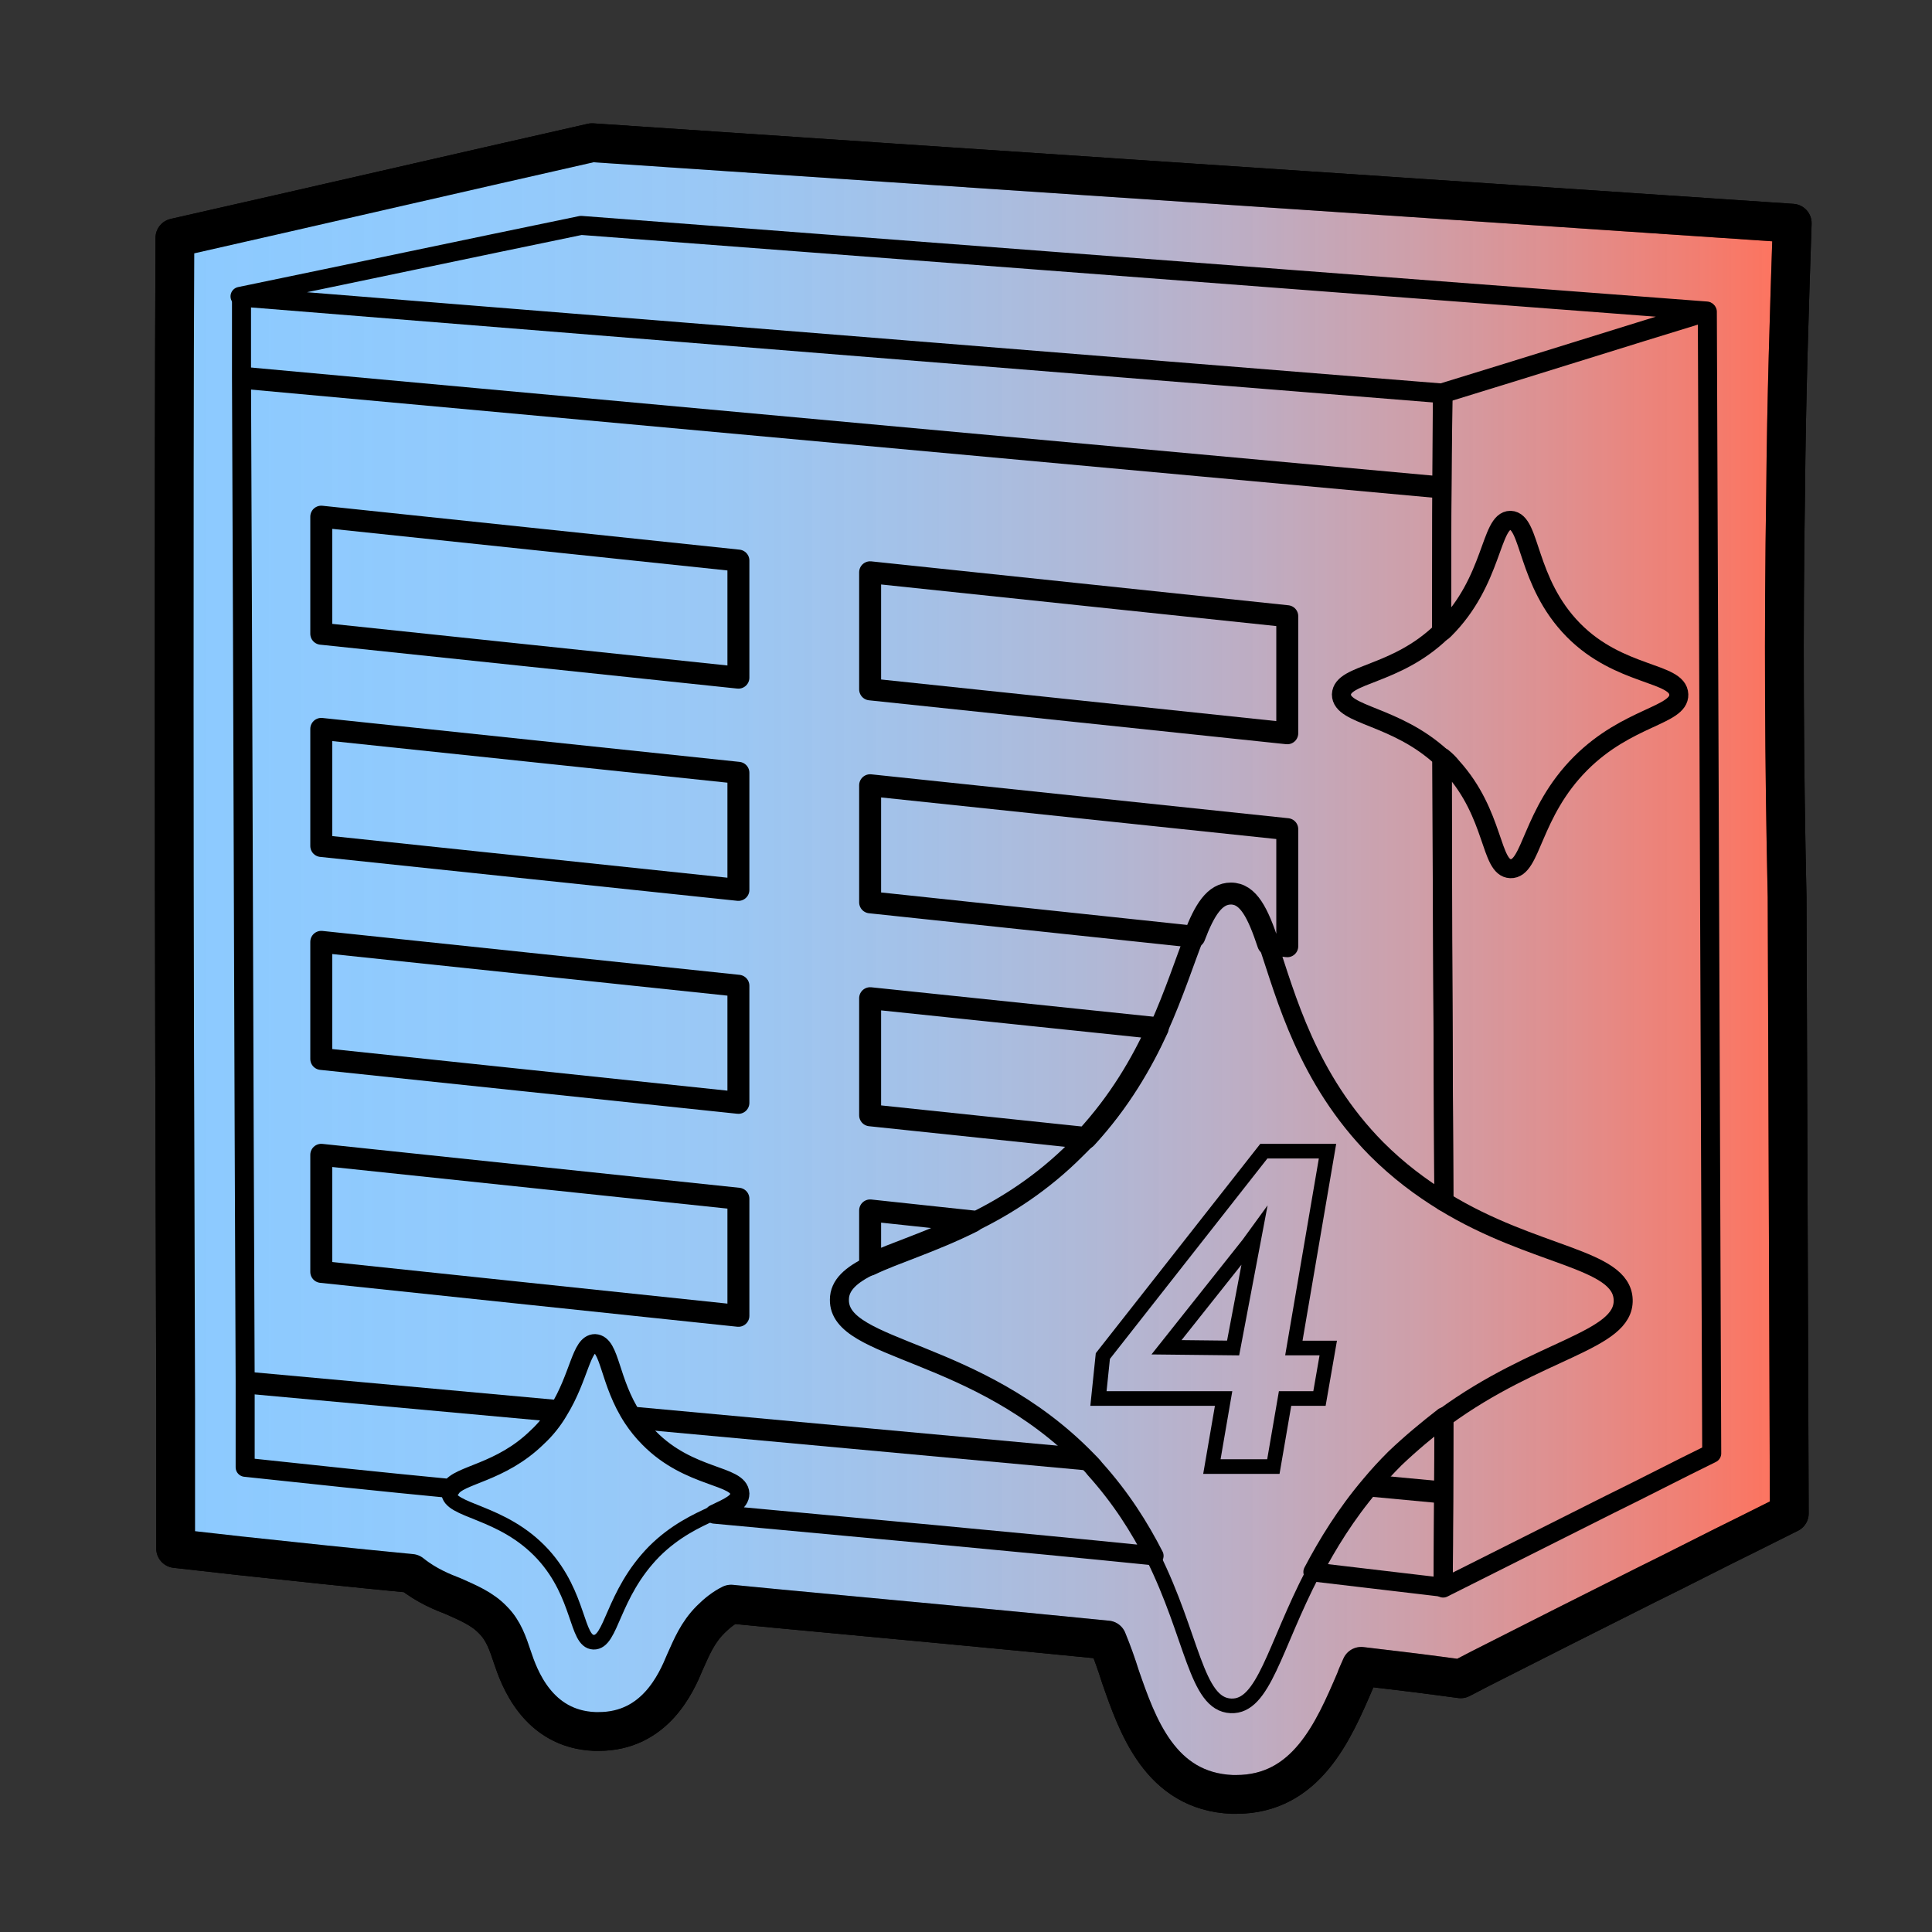 <?xml version="1.0" encoding="utf-8"?>
<!-- Generator: Adobe Illustrator 27.2.0, SVG Export Plug-In . SVG Version: 6.00 Build 0)  -->
<svg version="1.1" id="Layer_3" xmlns="http://www.w3.org/2000/svg" xmlns:xlink="http://www.w3.org/1999/xlink" x="0px" y="0px"
	 viewBox="0 0 264 264" style="enable-background:new 0 0 264 264;" xml:space="preserve">
<rect x="0" y="0" width="264" height="264" fill="#333333" stroke="none"/>
<style type="text/css">
	.st0{fill:#FFFFFF;stroke:#000000;stroke-width:5.3;stroke-linejoin:round;stroke-miterlimit:10;}
	.st1{fill:url(#SVGID_1_);stroke:#000000;stroke-width:5.3;stroke-linejoin:round;stroke-miterlimit:10;}
	.st2{fill:none;stroke:#000000;stroke-width:2.6;stroke-linejoin:round;stroke-miterlimit:10;}
	.st3{fill:none;stroke:#000000;stroke-width:3;stroke-linejoin:round;stroke-miterlimit:10;}
	.st4{fill:none;stroke:#000000;stroke-width:2;stroke-linejoin:round;stroke-miterlimit:10;}
	.st5{fill:none;stroke:#000000;stroke-width:2;stroke-miterlimit:10;}
</style>
<path class="st0" d="M168.9,245.2c-0.2,0-0.4,0-0.5,0c-9.9-0.4-13-9.5-15.3-16.1c-0.5-1.6-1.1-3.3-1.8-5c-15-1.5-30.3-2.9-45.2-4.3
	l-6.2-0.6c-1,0.5-1.9,1.2-2.8,2.1c-1.8,1.8-2.6,3.8-3.5,5.8c-1.2,2.9-4.1,9.5-11.8,9.5h-0.2h-0.3c-7.9-0.3-10.4-7.5-11.3-10.2
	c-0.6-1.8-1.2-3.6-2.6-5c-1.5-1.6-3.5-2.4-5.5-3.3c-1.3-0.5-3.6-1.4-5.7-3.1c-8.3-0.8-15.9-1.6-23.3-2.4l-8.9-1l0-20.5
	c-0.1-31.7-0.2-63.4-0.2-95.2c0-21.1,0-42.2,0.1-63.4c19-4.3,38-8.7,57-13c54.7,3.7,109.3,7.3,164,11c-0.4,12-0.8,24.2-0.9,36.6
	c-0.3,19-0.2,37.5,0.2,55.5l0.3,84.2l-5.6,2.8c-4.7,2.3-9.3,4.7-14,7c-7.6,3.8-15.1,7.6-22.6,11.4l-2.7,1.4l-3-0.4
	c-3.7-0.5-7.3-0.9-10.6-1.3c-0.3,0.7-0.6,1.3-0.8,1.9C182.2,236.6,178.5,245.2,168.9,245.2z"/>
<linearGradient id="SVGID_1_" gradientUnits="userSpaceOnUse" x1="23.8" y1="133.65" x2="244.9" y2="133.65" gradientTransform="matrix(1 0 0 -1 0 266)">
	<stop  offset="0" style="stop-color:#7FC4FF;stop-opacity:0.9"/>
	<stop  offset="0.194" style="stop-color:#81C2FC;stop-opacity:0.861"/>
	<stop  offset="0.332" style="stop-color:#86BDF3;stop-opacity:0.834"/>
	<stop  offset="0.452" style="stop-color:#8EB3E3;stop-opacity:0.81"/>
	<stop  offset="0.562" style="stop-color:#9AA6CD;stop-opacity:0.788"/>
	<stop  offset="0.665" style="stop-color:#AA94B1;stop-opacity:0.767"/>
	<stop  offset="0.764" style="stop-color:#BD7F8D;stop-opacity:0.747"/>
	<stop  offset="0.858" style="stop-color:#D46564;stop-opacity:0.728"/>
	<stop  offset="0.947" style="stop-color:#EE4835;stop-opacity:0.711"/>
	<stop  offset="1" style="stop-color:#FF3515;stop-opacity:0.7"/>
</linearGradient>
<path class="st1" d="M168.9,245.2c-0.2,0-0.4,0-0.5,0c-9.9-0.4-13-9.5-15.3-16.1c-0.5-1.6-1.1-3.3-1.8-5c-15-1.5-30.3-2.9-45.2-4.3
	l-6.2-0.6c-1,0.5-1.9,1.2-2.8,2.1c-1.8,1.8-2.6,3.8-3.5,5.8c-1.2,2.9-4.1,9.5-11.8,9.5h-0.2h-0.3c-7.9-0.3-10.4-7.5-11.3-10.2
	c-0.6-1.8-1.2-3.6-2.6-5c-1.5-1.6-3.5-2.4-5.5-3.3c-1.3-0.5-3.6-1.4-5.7-3.1c-8.3-0.8-15.9-1.6-23.3-2.4l-8.9-1l0-20.5
	c-0.1-31.7-0.2-63.4-0.2-95.2c0-21.1,0-42.2,0.1-63.4c19-4.3,38-8.7,57-13c54.7,3.7,109.3,7.3,164,11c-0.4,12-0.8,24.2-0.9,36.6
	c-0.3,19-0.2,37.5,0.2,55.5l0.3,84.2l-5.6,2.8c-4.7,2.3-9.3,4.7-14,7c-7.6,3.8-15.1,7.6-22.6,11.4l-2.7,1.4l-3-0.4
	c-3.7-0.5-7.3-0.9-10.6-1.3c-0.3,0.7-0.6,1.3-0.8,1.9C182.2,236.6,178.5,245.2,168.9,245.2z"/>
<g>
	<path class="st2" d="M197.3,164.2c-3.1-1.9-6.2-4.2-9.2-7.2c-9.5-9.6-12.4-20.9-14.8-28c-1.4-4.2-2.7-6.9-5.1-6.9
		c-2.2,0-3.6,2.2-5,5.9c-1.3,3.3-2.7,7.7-4.9,12.6c-2.2,4.8-5.2,10-9.8,15c-0.5,0.5-1,1-1.5,1.5c-4.6,4.6-9.5,7.7-14,9.9
		c-5.6,2.8-10.7,4.3-14,5.9c-2.7,1.3-4.3,2.7-4.3,4.7c-0.1,7.1,18.8,6.5,33.8,21.9c0.4,0.4,0.8,0.8,1.1,1.2c3.6,4,6.1,8,8.1,11.9
		c-19.7-2-39.8-3.8-60.1-5.7c2.1-1,3.5-1.6,3.5-2.8c-0.1-2.6-6.9-2-12.4-7.6c-0.9-0.9-1.6-1.8-2.2-2.7c-3.3-5-3.1-10.1-5.2-10.2
		c-1.9,0-2.1,4.5-5,9.2l0,0c-0.7,1.2-1.7,2.5-2.9,3.6c-5,4.9-10.7,5.1-11.8,7l0,0c-9.4-0.9-18.8-1.9-28.1-2.9c0-3.9,0-7.7,0-11.6
		c-0.2-45.8-0.3-91.6-0.5-137.3c0-3.7,0-7.4,0-11c54.8,4.4,109.5,8.8,164.2,13.2C197,65,197,75.8,197,86.3
		c-6.3,6.1-13.6,5.7-13.7,8.6c0,2.9,7.4,2.8,13.7,8.6C197.1,124,197.2,143.7,197.3,164.2z"/>
	<path class="st2" d="M197.3,193.6c0,7.6,0,15.4-0.1,23.3c-5.9-0.7-11.8-1.4-17.8-2.1c2-3.8,4.5-7.9,7.9-11.9c1-1.2,2.1-2.4,3.3-3.6
		C192.8,197.2,195.1,195.3,197.3,193.6z"/>
	<path class="st2" d="M233.9,198.6c-4.7,2.3-9.3,4.7-14,7c-7.6,3.8-15.1,7.6-22.7,11.4c0-8,0.1-15.7,0.1-23.3
		c12.8-9.4,24.7-10.4,24.5-16.1c-0.2-5.7-12.1-5.8-24.5-13.4c-0.1-20.4-0.2-40.2-0.2-60.7c0.5,0.4,0.9,0.8,1.3,1.3
		c5.9,6.5,5.2,13.8,8,13.9c2.9,0.1,2.8-7.6,9.6-14.4c6.4-6.4,13.5-6.5,13.4-9.4c-0.1-3.1-8.1-2.4-14.4-8.8c-6.5-6.6-5.8-14.9-8.6-15
		c-2.8,0-2.3,8.3-9.1,15c-0.1,0.1-0.2,0.2-0.3,0.2c0-10.5,0-21.3,0.1-32.5c12.1-3.7,24.1-7.5,36.2-11.2c0.1,26,0.2,52,0.3,78
		C233.7,146.6,233.8,172.6,233.9,198.6z"/>
	<path class="st2" d="M32.8,40.5c54.7,4.4,109.5,8.8,164.2,13.2c12.1-3.7,24.1-7.5,36.2-11.2C182,38.6,130.7,34.7,79.4,30.8
		C63.9,34,48.3,37.3,32.8,40.5z"/>
</g>
<path class="st3" d="M32.9,51.6c54.7,5,109.3,10,164,15"/>
<path class="st3" d="M196.8,203.9c-3.2-0.3-6.4-0.6-9.6-0.9"/>
<path class="st4" d="M100.9,204c0,1.2-1.4,1.8-3.5,2.8c-2.2,1-5.2,2.4-8,5.2c-5.8,5.9-5.8,12.5-8.3,12.4c-2.4-0.1-1.8-6.4-6.9-12
	c-5.6-6.1-12.9-5.8-12.9-8.5c0-0.2,0.1-0.4,0.2-0.6l0,0c1-1.9,6.8-2,11.8-7c1.2-1.2,2.1-2.4,2.9-3.6l0,0c2.9-4.7,3-9.2,5-9.2
	s1.9,5.2,5.2,10.2c0.6,0.9,1.3,1.8,2.2,2.7C94,202,100.8,201.4,100.9,204z"/>
<path class="st3" d="M32.8,188.9c0.2,0,0.3,0,0.5,0c14.3,1.3,28.5,2.6,42.8,3.9"/>
<path class="st3" d="M148.3,199.4c-20.7-1.9-41.3-3.8-62-5.7"/>
<g>
	<polygon class="st3" points="100.9,92.6 43.9,86.6 43.9,70.6 100.9,76.6 	"/>
	<polygon class="st3" points="100.9,150.7 43.9,144.7 43.9,128.7 100.9,134.7 	"/>
	<polygon class="st3" points="100.9,121.6 43.9,115.6 43.9,99.6 100.9,105.6 	"/>
	<polygon class="st3" points="100.9,179.8 43.9,173.8 43.9,157.8 100.9,163.8 	"/>
	<polygon class="st3" points="175.9,100.2 118.9,94.2 118.9,78.2 175.9,84.2 	"/>
	<path class="st3" d="M158.2,140.5c-2.2,4.8-5.2,10-9.8,15l-29.5-3.1v-16L158.2,140.5z"/>
	<path class="st3" d="M175.9,113.3v16l-2.6-0.3c-1.4-4.2-2.7-6.9-5.1-6.9c-2.2,0-3.6,2.2-5,5.9l-44.3-4.7v-16L175.9,113.3z"/>
	<path class="st3" d="M132.9,166.9c-5.6,2.8-10.7,4.3-14,5.9v-7.4L132.9,166.9z"/>
</g>
<path class="st4" d="M221.8,177.6c0.2,5.7-11.7,6.6-24.5,16.1c-2.2,1.6-4.5,3.5-6.7,5.7c-1.2,1.2-2.3,2.4-3.3,3.6
	c-3.4,4-5.9,8.1-7.9,11.9c-5.3,10.2-6.7,18.4-11.2,18.2c-4.8-0.2-5.2-9.5-10.7-20.5c-1.9-3.9-4.5-8-8.1-11.9
	c-0.4-0.4-0.8-0.8-1.1-1.2c-15-15.4-33.9-14.8-33.8-21.9c0-2.1,1.7-3.4,4.3-4.7c3.4-1.6,8.4-3.2,14-5.9c4.5-2.3,9.4-5.3,14-9.9
	c0.5-0.5,1-1,1.5-1.5c4.6-4.9,7.6-10.2,9.8-15s3.6-9.3,4.9-12.6c1.4-3.6,2.8-5.9,5-5.9c2.4,0,3.7,2.8,5.1,6.9
	c2.4,7.1,5.3,18.3,14.8,28c3,3,6.1,5.3,9.2,7.2C209.6,171.7,221.6,171.8,221.8,177.6z"/>
<path class="st4" d="M229.4,94.9c0.1,2.9-6.9,2.9-13.4,9.4c-6.8,6.8-6.8,14.6-9.6,14.4c-2.8-0.1-2.1-7.4-8-13.9
	c-0.4-0.5-0.9-0.9-1.3-1.3c-6.3-5.8-13.7-5.7-13.7-8.6s7.3-2.5,13.7-8.6c0.1-0.1,0.2-0.2,0.3-0.2c6.7-6.7,6.3-15,9.1-15
	s2.1,8.4,8.6,15C221.3,92.5,229.3,91.8,229.4,94.9z"/>
<path class="st5" d="M176.8,184.2h4.7l-1.2,6.9h-4.7l-1.6,9.3h-8.4l1.6-9.3h-17.1l0.6-5.8l22-28h8.7L176.8,184.2z M159.4,184.1
	l9.1,0.1l2.9-15.3l-0.8,1.1L159.4,184.1z"/>
</svg>
